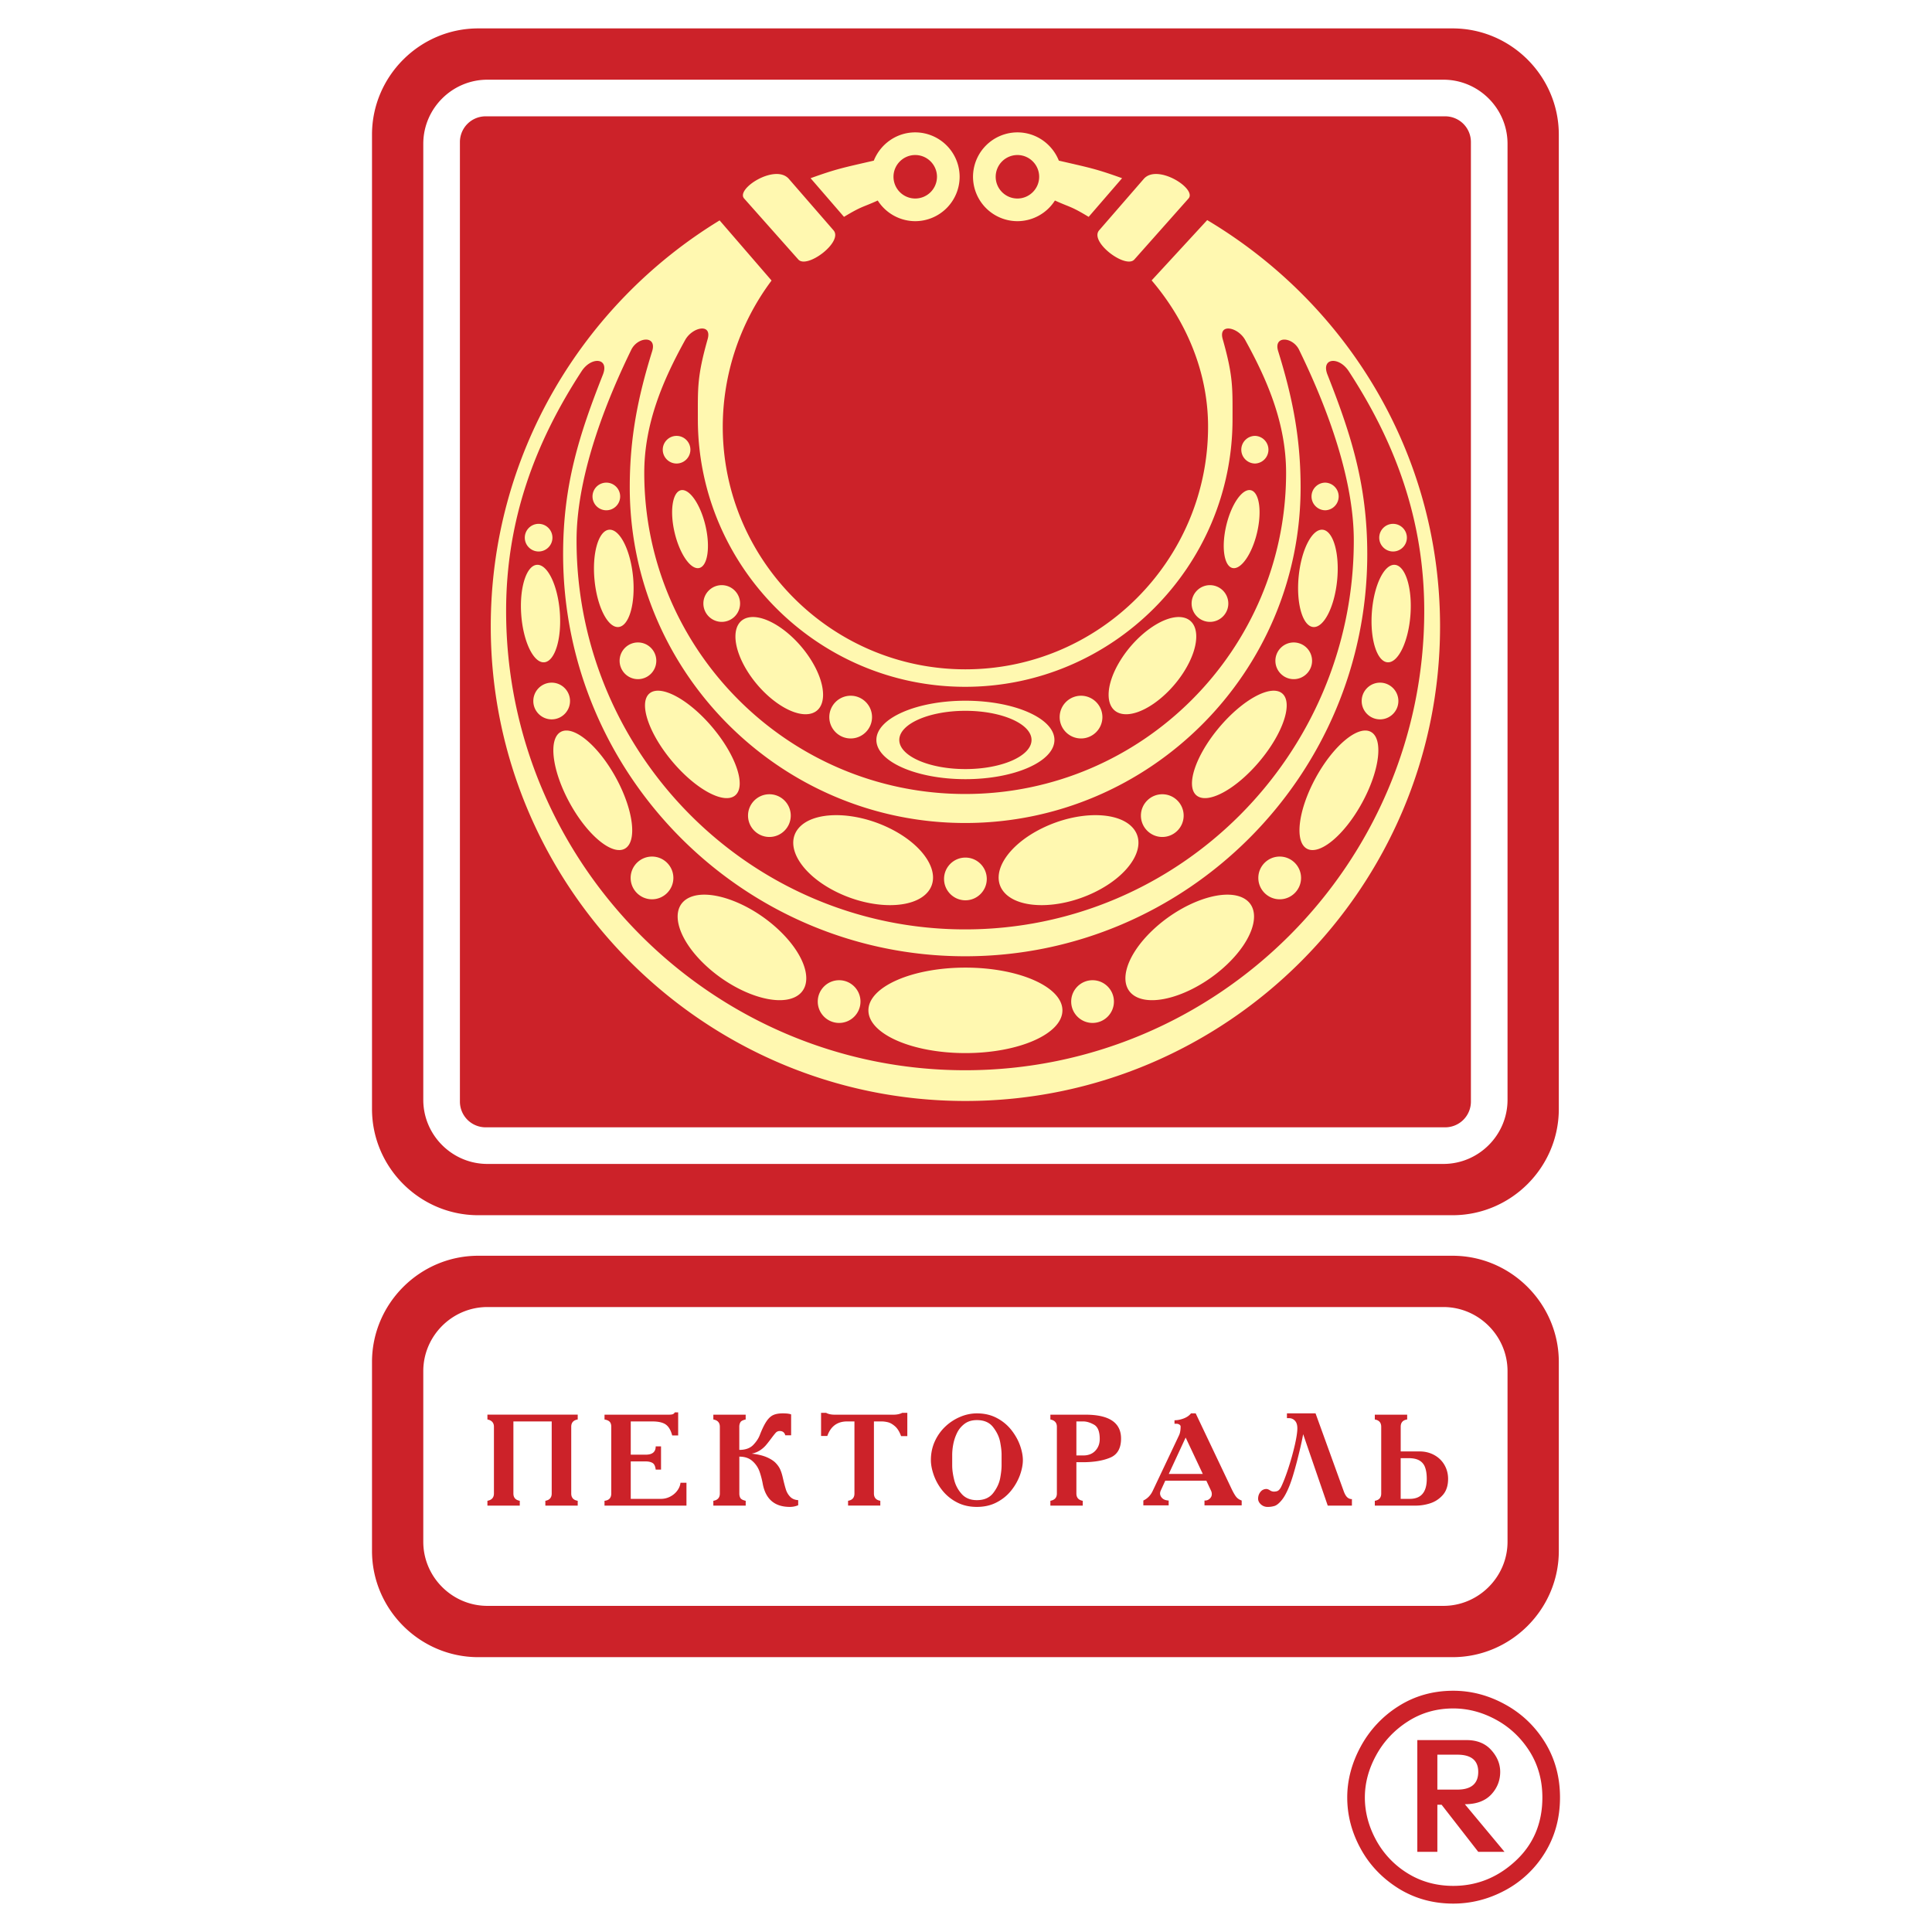 <svg xmlns="http://www.w3.org/2000/svg" width="2500" height="2500" viewBox="0 0 192.756 192.756"><g fill-rule="evenodd" clip-rule="evenodd"><path fill="#fff" d="M0 0h192.756v192.756H0V0z"/><path d="M51.222 141.816v7.191c0 .408.213.652.636.727v.48H48.63v-.48c.432-.08.65-.324.65-.727v-6.66c0-.398-.218-.641-.65-.727v-.479h9.009v.479c-.432.074-.647.318-.647.727v6.66c0 .412.215.656.647.727v.48H54.41v-.48c.422-.074.634-.318.634-.727v-7.191h-3.822zm9.093-.673h6.413c.16 0 .287-.014.377-.041a.367.367 0 0 0 .219-.191h.337v2.305h-.595c-.136-.521-.352-.887-.642-1.092-.288-.203-.738-.307-1.343-.307h-2.15v3.316h1.501c.658 0 .988-.277.988-.828h.532v2.32h-.532c-.038-.342-.145-.566-.318-.666-.173-.102-.397-.152-.67-.152h-1.501v3.734h3.021c.317 0 .623-.074.911-.223s.525-.346.708-.596c.183-.248.292-.51.323-.789h.595v2.281h-8.177v-.48c.45-.047.675-.291.675-.723v-6.664c0-.217-.053-.383-.156-.494-.105-.111-.279-.189-.519-.232l.003-.478zm14.081 0v.479c-.279.061-.456.154-.527.277a.896.896 0 0 0-.109.449v2.309c.61 0 1.077-.168 1.393-.498.318-.334.541-.672.666-1.018.229-.588.45-1.035.657-1.34.207-.307.435-.516.68-.625s.561-.164.945-.164c.391 0 .668.035.83.105v2.084h-.583c-.076-.283-.258-.426-.543-.426a.522.522 0 0 0-.387.148c-.095.1-.257.301-.481.602-.231.309-.419.549-.565.713a2.772 2.772 0 0 1-.563.473 2.332 2.332 0 0 1-.815.32c.6.064 1.096.182 1.487.348.391.168.696.361.908.58.213.221.369.449.466.68.1.232.182.5.249.801.12.521.225.92.312 1.191.089.271.232.508.426.707.193.199.459.311.794.332v.508a2.127 2.127 0 0 1-.832.166c-1.498 0-2.397-.754-2.696-2.256a8.13 8.13 0 0 0-.338-1.295 2.513 2.513 0 0 0-.701-1.023c-.327-.293-.762-.441-1.306-.441v3.68c0 .176.037.326.107.447.071.121.249.215.529.279v.48H71.17v-.48c.432-.07.649-.314.649-.727v-6.66c0-.408-.218-.652-.649-.727v-.479h3.226v.001zm10.853.673h-.729c-.978 0-1.639.484-1.98 1.453h-.622v-2.309h.506c.191.109.446.172.762.182h6.054c.296-.01.556-.072.777-.182h.506v2.32H89.9c-.156-.436-.358-.764-.605-.979-.246-.213-.484-.35-.709-.404a2.802 2.802 0 0 0-.669-.082h-.725v7.191c0 .412.212.656.636.727v.48h-3.216v-.48c.424-.07.636-.314.636-.727v-7.19h.001zm12.216-.804c.748 0 1.416.156 1.996.467a4.503 4.503 0 0 1 1.449 1.201c.383.49.672 1.004.861 1.539.186.533.281 1.02.281 1.459 0 .445-.096.934-.281 1.467a5.455 5.455 0 0 1-.859 1.535c-.383.49-.867.893-1.451 1.199-.582.311-1.25.465-1.996.465-.753 0-1.421-.154-2.002-.461a4.493 4.493 0 0 1-1.45-1.189 5.258 5.258 0 0 1-.855-1.535c-.187-.539-.283-1.035-.283-1.48 0-.682.133-1.312.398-1.889s.624-1.072 1.068-1.486a4.918 4.918 0 0 1 1.49-.957 4.266 4.266 0 0 1 1.634-.335zm0 8.658c.721 0 1.264-.238 1.629-.713.367-.477.598-.973.693-1.479.094-.508.141-.934.141-1.27v-1.102c0-.318-.047-.73-.143-1.236s-.328-.996-.693-1.471c-.363-.479-.906-.715-1.627-.715-.495 0-.91.125-1.239.377-.33.252-.585.564-.758.934a4.533 4.533 0 0 0-.365 1.123 5.787 5.787 0 0 0-.102.988v1.102c0 .426.066.904.198 1.436.13.529.382 1 .749 1.41.368.411.875.616 1.517.616zm7.332-8.527h3.5c2.365 0 3.551.795 3.551 2.383 0 .969-.363 1.604-1.084 1.904-.727.305-1.645.455-2.752.455h-.621v3.123c0 .408.211.65.635.727v.48h-3.229v-.48c.432-.08.648-.324.648-.727v-6.66c0-.398-.217-.641-.648-.727v-.478zm2.594 4.068h.684c.508 0 .908-.156 1.203-.467.295-.312.443-.705.443-1.178 0-.734-.191-1.213-.572-1.428-.381-.213-.738-.322-1.074-.322h-.684v3.395zm9.789-3.16v-.352c.297 0 .604-.062.922-.182.314-.121.557-.291.723-.506h.469l3.525 7.416c.189.406.355.701.49.879.135.18.326.314.574.402v.482h-3.711v-.482h.055c.18 0 .338-.064.471-.191a.579.579 0 0 0 .203-.428.758.758 0 0 0-.066-.34l-.479-1.023h-4.096l-.467 1.023a.733.733 0 0 0-.053.246c0 .174.07.334.213.475.143.143.359.223.645.238v.482h-2.527v-.482c.414-.197.725-.518.934-.959l2.615-5.523c.113-.225.17-.527.17-.904 0-.068-.039-.133-.117-.188a.498.498 0 0 0-.299-.084h-.194v.001zm1.113 1.373l-1.684 3.631h3.395l-1.711-3.631zm14.176 6.791l-2.453-7.129c-.064.369-.154.801-.268 1.291s-.234.977-.359 1.461c-.127.484-.256.943-.385 1.369s-.256.787-.373 1.078c-.254.627-.51 1.092-.764 1.395-.254.305-.484.492-.686.561a2.235 2.235 0 0 1-.689.104.972.972 0 0 1-.695-.256c-.184-.17-.275-.357-.275-.561 0-.26.078-.488.234-.68a.737.737 0 0 1 .594-.291c.096 0 .213.045.348.129a.714.714 0 0 0 .381.131c.217 0 .377-.039.475-.121.102-.078.193-.205.275-.373.213-.439.451-1.051.709-1.836.256-.785.471-1.555.643-2.299.17-.744.256-1.309.256-1.686 0-.336-.082-.592-.244-.758a.773.773 0 0 0-.572-.254h-.223v-.479h2.854l2.801 7.738c.105.297.227.51.357.631a.667.667 0 0 0 .471.186v.648h-2.412v.001zm7.277-5.406h1.893c.533 0 1.021.121 1.455.359.436.24.777.57 1.018.988.242.418.365.883.365 1.389 0 .689-.184 1.234-.547 1.633a2.819 2.819 0 0 1-1.275.818 4.697 4.697 0 0 1-1.34.219h-4.15v-.48c.426-.07.639-.312.639-.723v-6.662c0-.412-.213-.654-.639-.729v-.479h3.229v.479c-.432.062-.646.307-.646.729v2.459h-.002zm0 4.732h.906c1.131 0 1.697-.666 1.697-1.996 0-.465-.057-.852-.172-1.154a1.26 1.26 0 0 0-.566-.68c-.266-.152-.621-.229-1.062-.229h-.803v4.059zM48.444 11.606h95.75a2.566 2.566 0 0 1 2.559 2.559v95.749a2.566 2.566 0 0 1-2.559 2.559h-95.75a2.567 2.567 0 0 1-2.558-2.559V14.165a2.566 2.566 0 0 1 2.558-2.559zm-.73-8.772h97.209c5.83 0 10.6 4.77 10.6 10.6v97.21c0 5.83-4.77 10.598-10.6 10.598H47.714c-5.83 0-10.599-4.768-10.599-10.598v-97.21c0-5.83 4.769-10.6 10.599-10.6zm.913 5.117h95.384c3.518 0 6.396 2.879 6.396 6.396v95.383c0 3.518-2.879 6.396-6.396 6.396H48.627c-3.518 0-6.396-2.879-6.396-6.396V14.347c0-3.517 2.879-6.396 6.396-6.396z" fill="#cc2229"/><path d="M114.9 27.975c3.438 4.037 5.629 9.121 5.629 14.594 0 13.335-10.875 24.21-24.209 24.21-13.335 0-24.211-10.875-24.211-24.21a24.407 24.407 0 0 1 4.87-14.58l-5.183-6C58.125 30.327 48.963 45.374 48.963 62.49c0 26.082 21.273 47.355 47.356 47.355 26.083 0 47.356-21.274 47.356-47.355 0-17.29-9.35-32.252-23.232-40.531l-5.543 6.016zM96.297 95.407c-22.085 0-40.126-18.029-40.115-40.137.003-6.891 1.599-11.884 3.968-17.889.669-1.697-1.153-1.831-2.119-.35-4.629 7.096-7.536 14.818-7.536 23.925 0 25.238 20.585 45.822 45.802 45.822 25.216 0 45.8-20.584 45.8-45.822 0-9.107-2.906-16.83-7.535-23.925-.967-1.481-2.789-1.348-2.119.35 2.369 6.005 3.965 10.999 3.969 17.889.01 22.108-18.031 40.137-40.115 40.137zm0-13.296c-18.423 0-33.466-15.044-33.466-33.488 0-4.952.811-9 2.236-13.584.497-1.599-1.451-1.439-2.083-.146-2.087 4.275-5.461 12.083-5.461 19.038 0 21.367 17.428 38.795 38.773 38.795 21.345 0 38.773-17.428 38.773-38.795 0-6.955-3.375-14.763-5.463-19.038-.631-1.292-2.578-1.452-2.082.146 1.426 4.583 2.238 8.632 2.238 13.584.002 18.444-15.043 33.488-33.465 33.488zm0-13.588c-14.681 0-26.672-11.991-26.672-26.694 0-3.071-.086-4.247.976-7.987.463-1.634-1.525-1.214-2.241.078-2.226 4.022-4.082 8.353-4.082 13.256 0 17.647 14.393 32.041 32.019 32.041 17.625 0 32.017-14.394 32.017-32.041 0-4.903-1.855-9.233-4.082-13.256-.715-1.292-2.703-1.712-2.24-.078 1.062 3.741.977 4.916.977 7.987 0 14.703-11.992 26.694-26.672 26.694zm-8.725-48.518a4.449 4.449 0 0 0 3.741 2.062 4.44 4.44 0 0 0 4.43-4.43 4.44 4.44 0 0 0-4.43-4.43c-1.867 0-3.472 1.166-4.133 2.82-3.124.719-3.719.822-6.308 1.752l3.333 3.857c1.836-1.107 1.807-.919 3.367-1.631zm3.741-4.538c1.195 0 2.17.975 2.17 2.17a2.174 2.174 0 0 1-2.17 2.169 2.174 2.174 0 0 1-2.169-2.169c0-1.195.975-2.17 2.169-2.17zm13.937 4.538a4.449 4.449 0 0 1-3.742 2.062 4.44 4.44 0 0 1-4.43-4.43 4.44 4.44 0 0 1 4.43-4.43c1.869 0 3.473 1.166 4.133 2.82 3.123.719 3.719.822 6.309 1.752l-3.334 3.857c-1.835-1.107-1.805-.919-3.366-1.631zm-3.742-4.538a2.173 2.173 0 0 0-2.168 2.17c0 1.194.973 2.169 2.168 2.169s2.17-.975 2.17-2.169c0-1.195-.975-2.17-2.17-2.17zM79.646 25.889l-5.405-6.086c-.861-.97 3.12-3.503 4.465-1.954l4.455 5.13c.993 1.147-2.647 3.887-3.515 2.91zm33.53 0l5.404-6.086c.861-.97-3.119-3.503-4.465-1.954l-4.453 5.13c-.996 1.147 2.645 3.887 3.514 2.91zM67.501 43.488c.76 0 1.38.621 1.38 1.378 0 .76-.62 1.38-1.38 1.38s-1.378-.62-1.378-1.38c0-.757.619-1.378 1.378-1.378zm57.724 0c-.76 0-1.381.621-1.381 1.378 0 .76.621 1.38 1.381 1.38a1.38 1.38 0 0 0 0-2.758zm-64.731 4.665c.759 0 1.379.619 1.379 1.378 0 .76-.62 1.38-1.379 1.38a1.379 1.379 0 1 1 0-2.758zm71.738 0c-.76 0-1.381.619-1.381 1.378 0 .76.621 1.38 1.381 1.38a1.38 1.38 0 0 0 0-2.758zM72.008 58.381c1.008 0 1.83.822 1.83 1.832a1.834 1.834 0 0 1-1.83 1.831 1.835 1.835 0 0 1-1.832-1.831c0-1.009.823-1.832 1.832-1.832zm48.709 0c-1.008 0-1.83.822-1.83 1.832 0 1.008.822 1.831 1.83 1.831 1.01 0 1.832-.823 1.832-1.831a1.835 1.835 0 0 0-1.832-1.832zm-57.068 5.717c1.008 0 1.83.822 1.83 1.831a1.834 1.834 0 0 1-1.83 1.831 1.834 1.834 0 0 1-1.83-1.831c0-1.009.822-1.831 1.83-1.831zm65.427 0c-1.008 0-1.83.822-1.83 1.831 0 1.008.822 1.831 1.83 1.831s1.83-.823 1.83-1.831a1.834 1.834 0 0 0-1.83-1.831zM76.763 79.243c1.173 0 2.131.957 2.131 2.131s-.958 2.131-2.131 2.131c-1.175 0-2.132-.957-2.132-2.131s.957-2.131 2.132-2.131zm39.2 0c-1.174 0-2.133.957-2.133 2.131s.959 2.131 2.133 2.131 2.131-.957 2.131-2.131-.957-2.131-2.131-2.131zm-31.091-9.83c1.174 0 2.131.958 2.131 2.132 0 1.173-.957 2.131-2.131 2.131s-2.132-.958-2.132-2.131a2.136 2.136 0 0 1 2.132-2.132zm22.982 0a2.136 2.136 0 0 0-2.131 2.132c0 1.173.957 2.131 2.131 2.131s2.133-.958 2.133-2.131a2.14 2.14 0 0 0-2.133-2.132zM96.32 85.561c1.174 0 2.131.957 2.131 2.131s-.957 2.131-2.131 2.131c-1.175 0-2.132-.957-2.132-2.131s.957-2.131 2.132-2.131zm-28.394-36.65c.845-.2 1.947 1.379 2.453 3.516.506 2.136.229 4.042-.615 4.242-.845.201-1.946-1.378-2.453-3.515-.507-2.137-.229-4.043.615-4.243zm56.873 0c-.844-.2-1.947 1.379-2.453 3.516-.506 2.136-.229 4.042.615 4.242.846.201 1.947-1.378 2.453-3.515s.231-4.043-.615-4.243zm-64.038 3.941c1.058-.103 2.133 1.991 2.396 4.664.262 2.673-.387 4.938-1.443 5.041-1.057.104-2.133-1.992-2.395-4.664-.263-2.672.385-4.936 1.442-5.041zm71.204 0c-1.059-.103-2.135 1.991-2.396 4.664s.387 4.938 1.443 5.041c1.057.104 2.133-1.992 2.395-4.664.263-2.672-.386-4.936-1.442-5.041zM64.8 69.185c1.107-.932 3.932.594 6.287 3.394 2.356 2.8 3.374 5.845 2.266 6.776-1.108.933-3.933-.593-6.288-3.393-2.355-2.801-3.372-5.845-2.265-6.777zm63.126 0c-1.109-.932-3.932.594-6.289 3.394-2.355 2.8-3.373 5.845-2.266 6.776 1.109.933 3.934-.593 6.289-3.393 2.356-2.801 3.373-5.845 2.266-6.777zm-53.213-7.587c1.736-.328 4.515 1.566 6.187 4.218 1.67 2.65 1.617 5.08-.119 5.407-1.737.329-4.516-1.566-6.188-4.217-1.67-2.65-1.617-5.08.12-5.408zm43.299 0c-1.734-.328-4.514 1.566-6.186 4.218-1.672 2.65-1.617 5.08.119 5.407 1.736.329 4.514-1.566 6.186-4.217s1.619-5.08-.119-5.408zM79.648 82.662c1.437-1.761 5.514-1.78 9.076-.042 3.562 1.737 5.297 4.591 3.86 6.353-1.438 1.761-5.515 1.779-9.077.042-3.562-1.737-5.297-4.591-3.859-6.353zm33.43 0c-1.438-1.761-5.514-1.78-9.076-.042-3.564 1.737-5.299 4.591-3.861 6.353 1.438 1.761 5.516 1.779 9.076.042 3.562-1.737 5.299-4.591 3.861-6.353zM96.32 69.911c4.891 0 8.881 1.758 8.881 3.914 0 2.155-3.99 3.913-8.881 3.913-4.893 0-8.883-1.758-8.883-3.913 0-2.156 3.99-3.914 8.883-3.914zm0 1.007c3.633 0 6.596 1.306 6.596 2.907 0 1.6-2.963 2.906-6.596 2.906s-6.597-1.306-6.597-2.906c0-1.601 2.964-2.907 6.597-2.907zm-41.279-2.809c1.008 0 1.83.824 1.83 1.832s-.822 1.83-1.83 1.83c-1.01 0-1.832-.822-1.832-1.83s.822-1.832 1.832-1.832zm82.645 0c-1.008 0-1.83.824-1.83 1.832s.822 1.83 1.83 1.83 1.83-.822 1.83-1.83-.823-1.832-1.83-1.832zM65.05 85.46c1.174 0 2.132.957 2.132 2.131s-.958 2.132-2.132 2.132c-1.173 0-2.131-.958-2.131-2.132s.957-2.131 2.131-2.131zm62.626 0c-1.174 0-2.133.957-2.133 2.131s.959 2.132 2.133 2.132 2.131-.958 2.131-2.132-.957-2.131-2.131-2.131zM83.72 97.797c1.174 0 2.131.957 2.131 2.131s-.957 2.131-2.131 2.131c-1.175 0-2.132-.957-2.132-2.131s.957-2.131 2.132-2.131zm25.284 0c-1.174 0-2.131.957-2.131 2.131s.957 2.131 2.131 2.131c1.176 0 2.133-.957 2.133-2.131s-.957-2.131-2.133-2.131zM53.563 56.353c1.059-.08 2.087 2.039 2.289 4.718.202 2.677-.497 4.926-1.556 5.006-1.059.081-2.087-2.039-2.289-4.716-.201-2.679.498-4.928 1.556-5.008zm85.599 0c-1.061-.08-2.088 2.039-2.289 4.718-.203 2.677.498 4.926 1.557 5.006 1.059.081 2.086-2.039 2.289-4.716.201-2.679-.498-4.928-1.557-5.008zM55.95 73.021c1.27-.696 3.739 1.356 5.497 4.566 1.757 3.209 2.156 6.394.887 7.089-1.27.695-3.739-1.356-5.496-4.566-1.759-3.21-2.157-6.395-.888-7.089zm80.825 0c-1.27-.696-3.74 1.356-5.498 4.566-1.756 3.209-2.154 6.394-.885 7.089 1.27.695 3.738-1.356 5.494-4.566 1.76-3.21 2.159-6.395.889-7.089zM68.776 89.55c2.035-.948 6.054.51 8.945 3.25 2.892 2.74 3.59 5.748 1.555 6.699-2.036.949-6.055-.51-8.947-3.25-2.891-2.738-3.589-5.749-1.553-6.699zm55.173 0c-2.035-.948-6.055.51-8.945 3.25-2.893 2.74-3.59 5.748-1.555 6.699 2.035.949 6.055-.51 8.947-3.25 2.891-2.738 3.59-5.749 1.553-6.699zM96.32 96.539c5.331 0 9.678 1.916 9.678 4.266 0 2.346-4.348 4.262-9.678 4.262-5.33 0-9.678-1.916-9.678-4.262 0-2.35 4.348-4.266 9.678-4.266zM53.739 52.264c.76 0 1.378.62 1.378 1.38 0 .758-.619 1.378-1.378 1.378s-1.38-.62-1.38-1.378c0-.76.62-1.38 1.38-1.38zm85.247 0c-.758 0-1.379.62-1.379 1.38 0 .758.621 1.378 1.379 1.378.76 0 1.379-.62 1.379-1.378 0-.76-.619-1.38-1.379-1.38z" fill="#fff8b0"/><path d="M42.231 136.799c0-3.518 2.884-6.395 6.396-6.395h95.384c3.512 0 6.396 2.885 6.396 6.395v17.023c0 3.506-2.891 6.396-6.396 6.396H48.627c-3.507 0-6.396-2.879-6.396-6.396v-17.023zm-5.116-.912c0-5.83 4.775-10.6 10.599-10.6h97.209c5.824 0 10.6 4.777 10.6 10.6v18.848c0 5.82-4.779 10.6-10.6 10.6H47.714c-5.819 0-10.599-4.77-10.599-10.6v-18.848zM134.414 179.334c0-1.725.447-3.424 1.344-5.078a10.827 10.827 0 0 1 3.768-4.027c1.613-1.025 3.441-1.543 5.467-1.543 1.777 0 3.5.449 5.139 1.346 1.648.896 2.984 2.154 3.992 3.775s1.518 3.475 1.518 5.527c0 2.061-.51 3.904-1.508 5.518a10.388 10.388 0 0 1-3.975 3.75c-1.646.881-3.371 1.32-5.166 1.32-2.025 0-3.854-.51-5.475-1.518-1.621-1.018-2.889-2.346-3.768-3.967-.889-1.621-1.336-3.328-1.336-5.103zm1.758 0c0 1.465.379 2.887 1.121 4.25a8.838 8.838 0 0 0 3.139 3.312c1.346.836 2.871 1.258 4.561 1.258 2.346 0 4.416-.828 6.199-2.477 1.795-1.654 2.691-3.775 2.691-6.344 0-1.717-.432-3.26-1.277-4.604-.854-1.346-1.973-2.406-3.336-3.148-1.371-.75-2.803-1.129-4.277-1.129-1.672 0-3.18.432-4.525 1.293s-2.406 1.984-3.156 3.354c-.761 1.381-1.14 2.794-1.14 4.235zm7.234.723v4.699h-2V173.61h4.924c1.035 0 1.863.336 2.447.99.596.656.898 1.389.898 2.182 0 .863-.303 1.621-.898 2.258-.604.641-1.482.967-2.629.967l3.957 4.75h-2.621l-3.656-4.699h-.422v-.001zm0-4.991v3.482h2.002c1.379 0 2.076-.596 2.076-1.768 0-1.139-.697-1.715-2.076-1.715h-2.002v.001z" fill="#cc2229"/></g></svg>